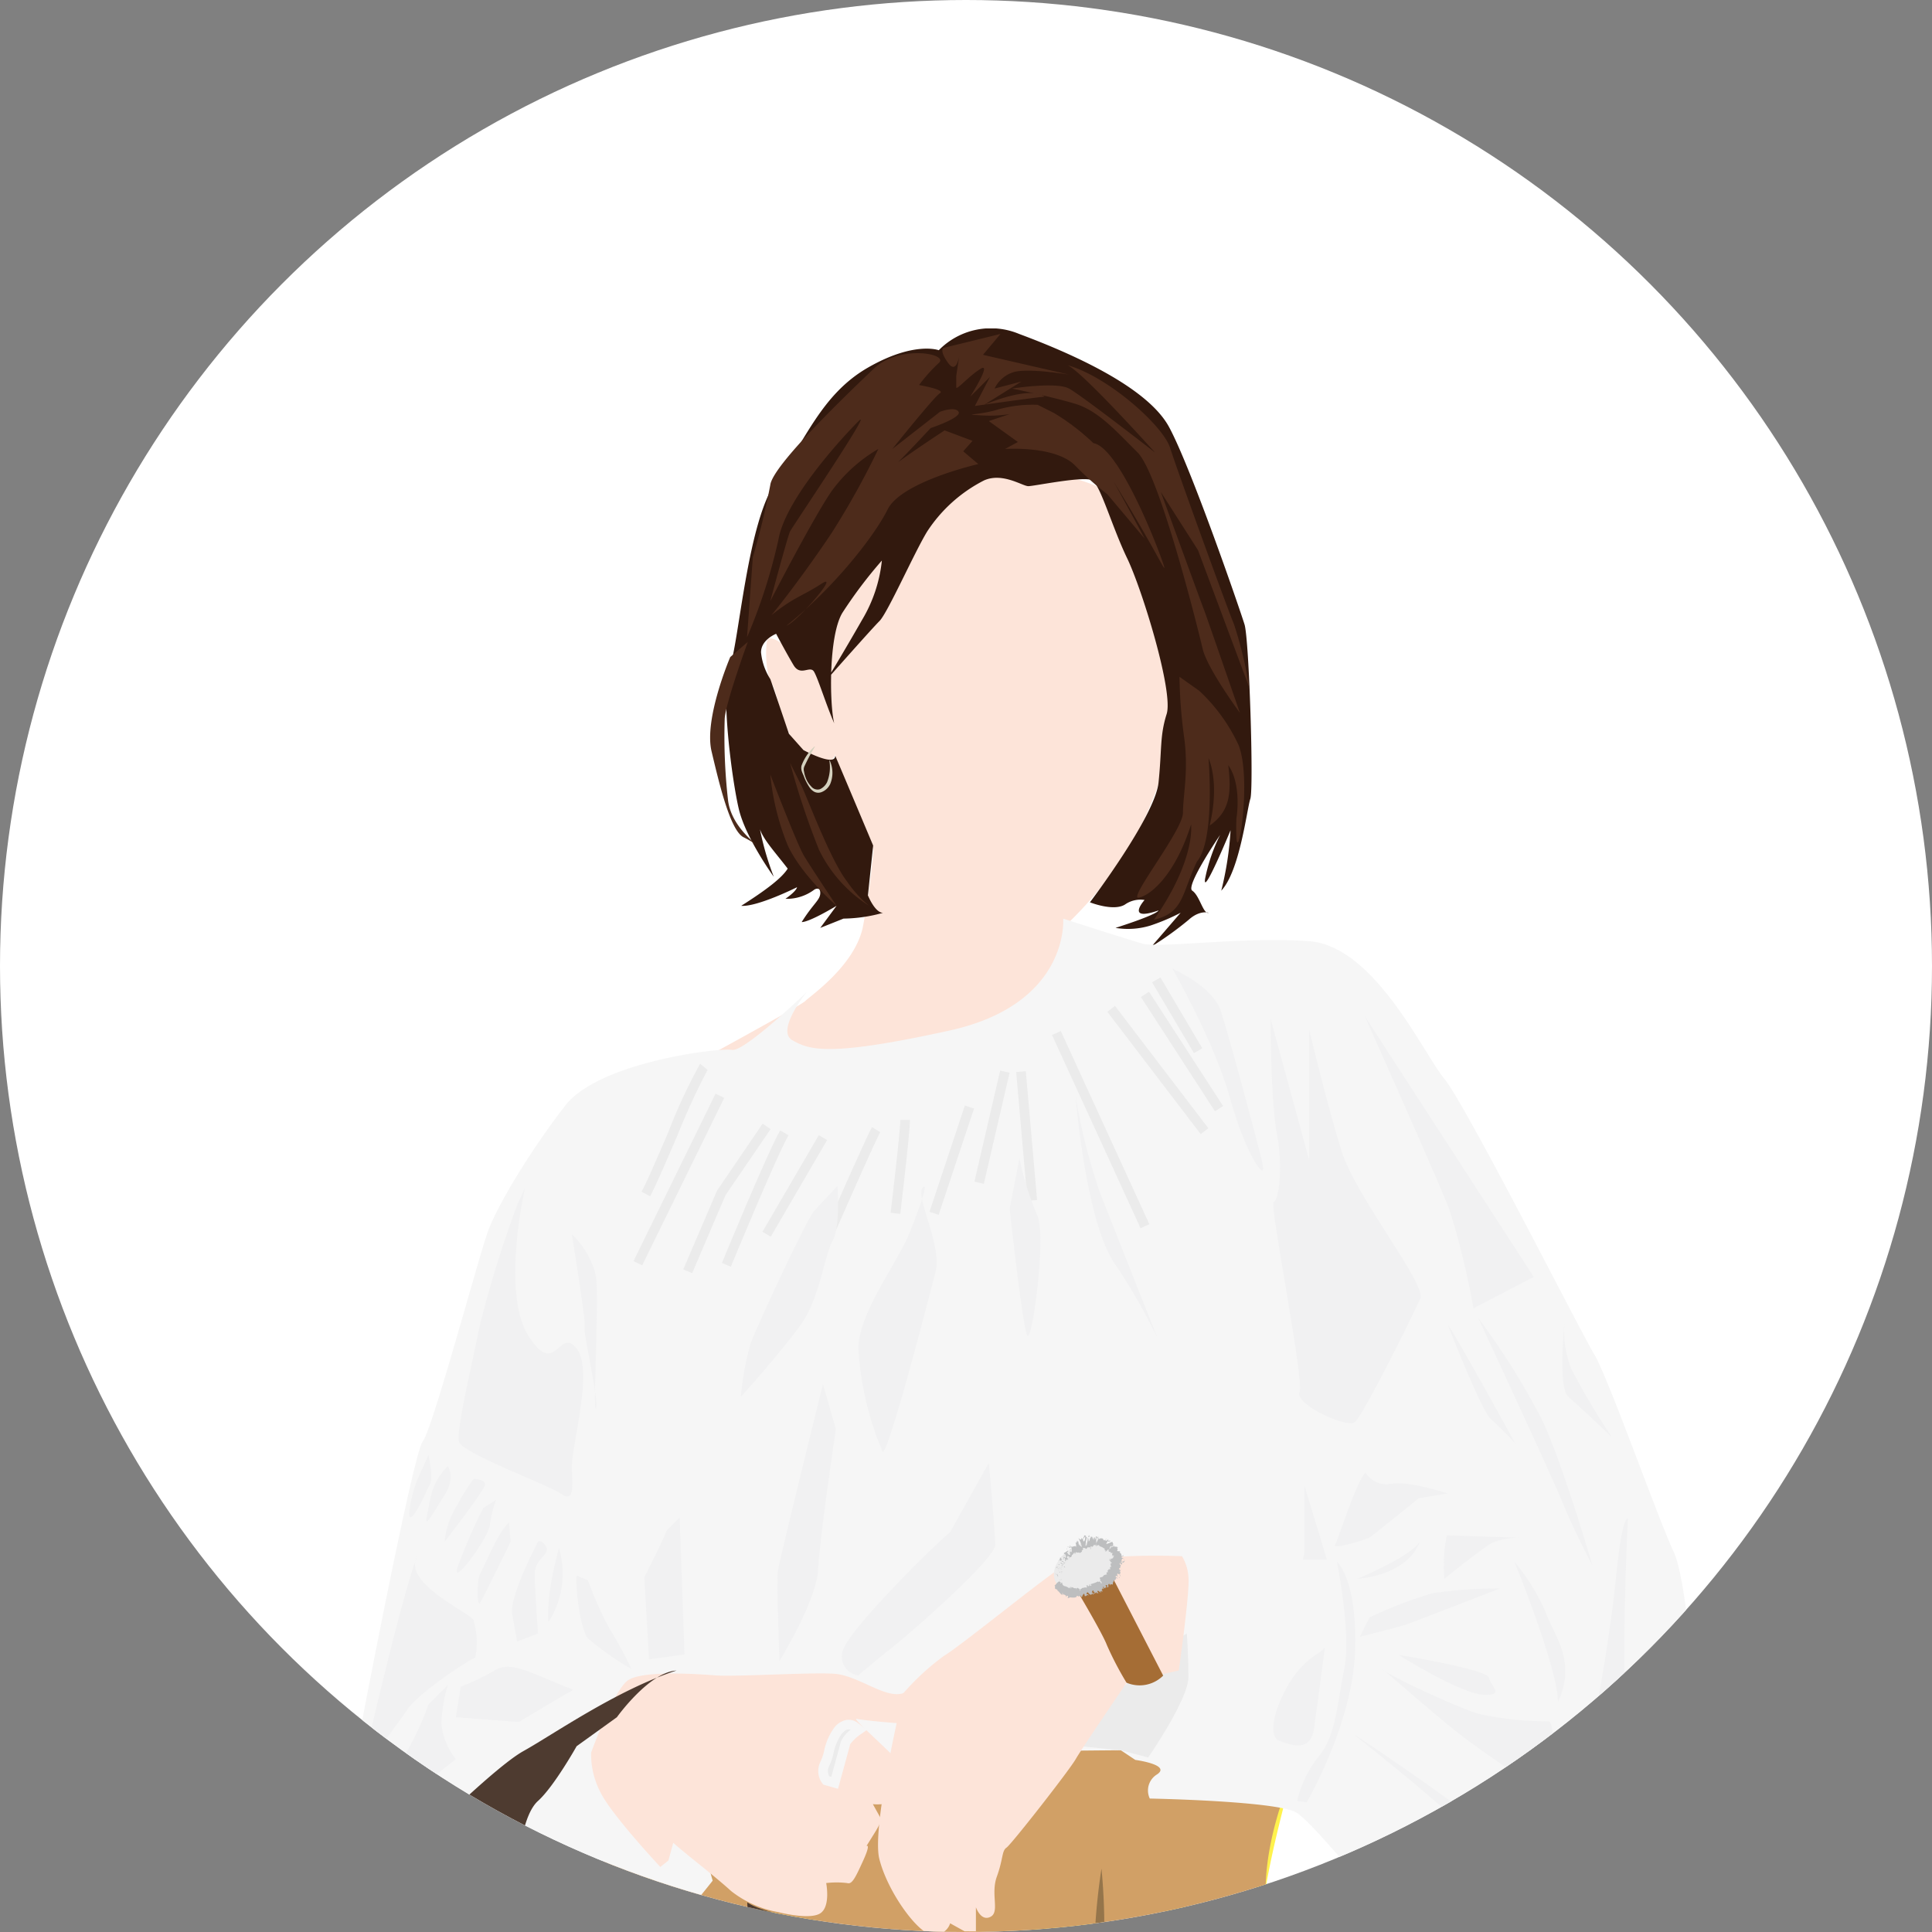 <svg xmlns="http://www.w3.org/2000/svg" xmlns:xlink="http://www.w3.org/1999/xlink" width="200" height="200" viewBox="0 0 200 200">
  <rect x="0" y="0" width="200" height="200" fill="#808080" stroke="none"/>
  <defs>
    <clipPath id="clip-path">
      <circle id="楕円形_134" data-name="楕円形 134" cx="100" cy="100" r="100" transform="translate(978 3137)" fill="#f7f7f5"/>
    </clipPath>
    <clipPath id="clip-path-2">
      <rect id="長方形_25498" data-name="長方形 25498" width="164.653" height="501.623" fill="none"/>
    </clipPath>
    <clipPath id="clip-path-4">
      <rect id="長方形_25482" data-name="長方形 25482" width="69.199" height="24.62" transform="translate(36.259 143.923)" fill="none"/>
    </clipPath>
    <clipPath id="clip-path-5">
      <rect id="長方形_25483" data-name="長方形 25483" width="7.5" height="118" transform="translate(84.026 178.936)" fill="none"/>
    </clipPath>
    <clipPath id="clip-path-6">
      <rect id="長方形_25484" data-name="長方形 25484" width="10" height="128.001" transform="translate(95.526 325.435)" fill="none"/>
    </clipPath>
    <clipPath id="clip-path-7">
      <rect id="長方形_25485" data-name="長方形 25485" width="4.497" height="126.001" transform="translate(46.526 316.935)" fill="none"/>
    </clipPath>
    <clipPath id="clip-path-8">
      <rect id="長方形_25486" data-name="長方形 25486" width="1.069" height="17" transform="translate(83.241 159.436)" fill="none"/>
    </clipPath>
    <clipPath id="clip-path-9">
      <rect id="長方形_25487" data-name="長方形 25487" width="102" height="275.333" transform="translate(25.526 178.269)" fill="none"/>
    </clipPath>
  </defs>
  <g id="グループ_13637" data-name="グループ 13637" transform="translate(-266 -3071)">
    <circle id="楕円形_137" data-name="楕円形 137" cx="100" cy="100" r="100" transform="translate(266 3071)" fill="#fff"/>
    <g id="マスクグループ_58" data-name="マスクグループ 58" transform="translate(-712 -66)" clip-path="url(#clip-path)">
      <g id="グループ_13983" data-name="グループ 13983" transform="translate(1008 3171)">
        <g id="グループ_13982" data-name="グループ 13982" clip-path="url(#clip-path-2)">
          <g id="グループ_13981" data-name="グループ 13981">
            <g id="グループ_13980" data-name="グループ 13980" clip-path="url(#clip-path-2)">
              <path id="パス_55825" data-name="パス 55825" d="M81.506,57.181s-2.346,9.386-1.624,10.83,1.985,5.6,5.595,5.776,9.205,3.068,9.205,3.068L91.794,108.8l-13.537,5.054L49.739,86.782l-9.928-9.566s13-7.039,13.538-7.581,5.053-3.61,5.956-7.581a78.332,78.332,0,0,0,1.263-10.107Z" fill="#fde4d9"/>
              <path id="パス_55826" data-name="パス 55826" d="M56.192,39.809a14.924,14.924,0,0,0-1.94-4.287c-1.083-1.263-4.693-4.512-4.874-3.068s0,3.61.542,4.332,1.263,5.956,3.249,6.858,1.263,1.444,2.707,1.083.316-4.918.316-4.918" fill="#fde4d9"/>
              <path id="パス_55827" data-name="パス 55827" d="M71.4,14.524s4.813.481,6.979.481,7.461,1.926,8.423,3.249,4.332,8.664,4.693,12.033a38.144,38.144,0,0,1-.12,11.672A40.5,40.5,0,0,1,87.4,52.909a41.61,41.61,0,0,1-7.22,9.025,11.087,11.087,0,0,1-6.257.963c-2.768-.481-10.83-2.888-13.477-8.9s-3.986-9.761-3.986-9.761-.827-6.965-.707-8.77,0-6.738.241-7.219,3.85-5.656,6.257-8.784,8.664-5.175,9.145-4.934" fill="#fde4d9"/>
              <path id="パス_55828" data-name="パス 55828" d="M67.187,2.25A7.547,7.547,0,0,1,75.49.565c5.174,1.926,13.236,5.415,15.523,9.627s7.34,18.892,7.821,20.456.963,16.967.6,18.05-1.083,7.46-3.009,9.506a33.729,33.729,0,0,0,.963-6.257S94.5,58.926,94.743,57a18.036,18.036,0,0,1,1.564-4.572S92.7,57.722,93.419,58.2,94.5,60.37,94.983,60.49s-.6-.481-1.925.722a33.808,33.808,0,0,1-3.85,2.768l3.008-3.49a21.34,21.34,0,0,1-3.129,1.324,7.887,7.887,0,0,1-3.61.24s4.212-1.323,4.453-1.805c-3.49,1.2-1.444-1.083-1.444-1.083a2.791,2.791,0,0,0-2.046.482c-1.2.722-3.61-.241-3.61-.241s6.739-8.9,7.1-12.394.12-4.813.842-7.1-2.527-12.875-4.091-16.124-2.768-7.581-3.61-8.062-6.017.6-6.618.6-2.648-1.444-4.573-.6a15.324,15.324,0,0,0-5.9,5.295c-1.324,2.165-4.091,8.423-4.934,9.265S55.635,36.3,55.635,36.3s1.685-2.767,3.61-6.136a14.967,14.967,0,0,0,2.046-6.137A46.563,46.563,0,0,0,57.2,29.445c-1.444,2.406-1.324,9.506-.843,11.431-.842-1.925-1.684-4.693-2.1-5.355s-1.384.542-2.106-.661-1.805-3.249-1.805-3.249-1.565.6-1.565,1.925a6.262,6.262,0,0,0,.963,2.767c.181.482,1.925,5.656,1.925,5.656l1.5,1.685s3.294,1.79,3.294.586c.722,1.685,3.925,9.3,3.925,9.3l-.541,5.159s.722,1.805,1.564,1.805a15.792,15.792,0,0,1-4.091.6l-2.407.962L56.6,59.768s-2.768,1.685-3.61,1.685c1.2-1.926,1.925-2.287,1.925-3.009s-.6-.361-.6-.361a4.753,4.753,0,0,1-3.009.963c1.2-.842,1.2-1.2,1.2-1.2s-4.092,2.045-5.776,1.925c2.647-1.685,4.211-2.888,4.813-3.851-1.564-2.045-3.008-3.489-3.008-4.813A29.281,29.281,0,0,0,50.1,56.76s-2.888-3.971-3.61-6.979S44.565,37.507,45.528,35.1s1.805-15.041,4.813-19.253,4.693-9.025,9.506-11.792,7.34-1.8,7.34-1.8" fill="#32190e"/>
              <path id="パス_55829" data-name="パス 55829" d="M90.17,16.931s4.212,11.552,4.452,12.153,3.73,10.71,3.73,10.71-3.369-4.573-3.85-6.618S90.05,15.126,87.763,12.84s-4.091-4.332-6.5-5.054-6.5-1.564-6.5-1.564,4.572-.722,5.9,0,8.9,6.618,8.9,6.618-7.34-8.183-9.024-9.025c4.211,1.2,9.867,6.257,10.589,8.543S96.908,28.6,97.751,30.649a41.223,41.223,0,0,1,1.564,6.5l-5.3-14.2Z" fill="#4d2b1b"/>
              <path id="パス_55830" data-name="パス 55830" d="M94.141,37.507a18.08,18.08,0,0,1,4.091,5.656c1.083,2.888.361,8.9,0,9.867s-.241-2.287-.241-2.287.6-3.489-.842-5.535c.361,3.009.121,4.813-1.925,6.257,1.083-4.572-.12-6.979-.12-6.979s.722,8.423-1.2,10.71c-1.564,3.249-1.323,5.294-4.452,6.016,3.369-4.813,3.971-8.3,3.851-9.867-1.685,5.295-4.212,7.34-5.415,7.581s4.572-6.979,4.572-8.784.6-4.332.121-7.822a50.9,50.9,0,0,1-.482-6.257Z" fill="#4d2b1b"/>
              <path id="パス_55831" data-name="パス 55831" d="M52.988,47.374c.722,1.564,3.008,7.7,4.693,9.867a12.2,12.2,0,0,0,2.286,2.527,14.318,14.318,0,0,1-5.174-5.776,79.794,79.794,0,0,1-3.008-9.025Z" fill="#4d2b1b"/>
              <path id="パス_55832" data-name="パス 55832" d="M49.739,46.171s2.768,7.22,3.49,8.423S56.6,59.768,56.6,59.768s-3.61-3.128-5.054-6.257a25.944,25.944,0,0,1-1.805-7.34" fill="#4d2b1b"/>
              <path id="パス_55833" data-name="パス 55833" d="M83.191,11.877A23.277,23.277,0,0,0,79.1,8.748l-1.685-.842a13.311,13.311,0,0,0-4.091.481c-1.925.6-3.851.482-1.925.6a13.353,13.353,0,0,0,3.128-.12l-2.166.722,3.009,2.166-1.324.722s5.174-.361,7.22,1.684a32.038,32.038,0,0,0,3.369,3.009l3.851,4.572s-4.092-7.7-4.332-7.7c5.054,8.062,6.377,11.07,6.377,10.709s-4.452-12.394-7.34-12.875" fill="#4d2b1b"/>
              <path id="パス_55834" data-name="パス 55834" d="M71.278,14.043l-1.564-1.324.962-1.083-2.888-1.083s-5.9,3.851-6.016,4.332,4.572-4.572,4.572-4.572,3.249-1.083,2.888-1.685-1.925,0-1.925,0l-4.933,3.851S66.705,7.064,67.307,6.7s-2.166-.842-2.166-.842a16.7,16.7,0,0,1,2.046-2.287c1.083-.962-4.091-1.925-6.739.6S49.979,14.163,49.739,16.209a76.475,76.475,0,0,1-1.805,7.46l-.6,8.3a57.03,57.03,0,0,0,3.249-10.107c.722-4.212,6.618-10.59,8.3-12.274s-6.859,10.95-7.1,11.431-2.046,7.22-2.046,7.22,4.452-8.664,6.377-11.431a15.739,15.739,0,0,1,4.814-4.332,83.386,83.386,0,0,1-4.814,8.663c-2.406,3.61-5.053,7.1-6.257,8.544,2.407-1.925,3.129-1.925,5.174-3.249s-2.526,3.971-3.61,4.332c4.814-3.851,9.025-9.145,10.469-12.033s9.386-4.693,9.386-4.693" fill="#4d2b1b"/>
              <path id="パス_55835" data-name="パス 55835" d="M45.594,34.018s-2.733,6.377-1.936,9.747,1.936,8.182,3.3,8.9a11.977,11.977,0,0,1,1.936,1.2s-3.189-2.045-3.531-5.053a58.31,58.31,0,0,1-.341-8.424c.113-1.684,2.391-7.941,2.391-7.941Z" fill="#4d2b1b"/>
              <path id="パス_55836" data-name="パス 55836" d="M68.992,4.9l.361-2.407s-.241,2.407-1.2,1.083-.482-1.564-.482-1.564l5.9-1.444L71.76,2.732l8.9,2.046s-4.332-.722-5.776-.241a3.23,3.23,0,0,0-1.925,1.685L75.731,5.5,71.88,7.906s4.693-2.045,6.257-.842c-1.323.12-7.22.963-7.22.963l1.565-3.009L70.436,7.064s2.286-3.61,1.083-2.888S68.992,6.462,68.992,6.1Z" fill="#4d2b1b"/>
              <path id="パス_55837" data-name="パス 55837" d="M54.356,43.294a21.547,21.547,0,0,0-1.093,2.056.8.8,0,0,0-.031.517,2.787,2.787,0,0,0,.146.566,2.542,2.542,0,0,0,.6.984.838.838,0,0,0,.914.277,1.544,1.544,0,0,0,.727-.723,4.169,4.169,0,0,0,.236-2.239l.034-.011a3.026,3.026,0,0,1,.064,2.415,1.639,1.639,0,0,1-.95.879.926.926,0,0,1-.69-.04,1.389,1.389,0,0,1-.484-.428,5.474,5.474,0,0,1-.571-1.068c-.117-.377-.4-.717-.287-1.212a4.964,4.964,0,0,1,1.353-1.995Z" fill="#d4d1bf"/>
              <path id="パス_55838" data-name="パス 55838" d="M53.526,481.6s.833,7.333,3.167,8.667,11.166,3.333,15,2.166a24.711,24.711,0,0,0,7.166-3.833l-.666-5.833Z" fill="#694c33"/>
              <path id="パス_55839" data-name="パス 55839" d="M68.36,456.6s-7.667,8.167-9.5,11-8.667,11.167-5,16.333,2.333,3.834,5.833,4.5,9.834,1.334,12.5,1,6.5-1.333,7.334-3.333,2.25-6.167,2.25-7.167-.292.125.125-3.375c.484-4.07,4.958-4.625,5.458-8.291s-1.667-13.209-2.333-14.709S68.36,456.6,68.36,456.6" fill="#59402b"/>
              <path id="パス_55840" data-name="パス 55840" d="M68.443,439.435s4,15.667.667,19.667-6,8.833-8.334,11.833,1.917,7.75,8.25,5.75c3.277-1.035,6.305-.307,8.75-3.75a42.526,42.526,0,0,0,4.667-8.333c.333-1.667,2.667-26.5,2.667-26.5Z" fill="#fde4d9"/>
              <path id="パス_55841" data-name="パス 55841" d="M109.526,446.269c-.333,1.333,3.333,16,3.333,16l-.666,13.667s26,11.333,28,11.333,12.333-3.667,12.666-4.667-2-4.333-4.666-6.333S123.526,457.6,122.526,449.6s-2.667-6.333-2.667-6.333Z" fill="#fde4d9"/>
              <path id="パス_55842" data-name="パス 55842" d="M109.4,478.748s.375,3.25,1.062,4.187,10.688,4,11,4.063,8.75,2.313,9.313,2.688,3.937,3.812,3.937,3.812a3.818,3.818,0,0,0,1.125,2.937c1.25,1,9.188,5.188,12.125,5.188s11.563-3.188,12.938-3.813,2.75-.437,3.312-2-1.187-3.874-1.187-3.874Z" fill="#694c33"/>
              <path id="パス_55843" data-name="パス 55843" d="M110.693,460.435s-1,10.167-1.667,13.167.5,7,.5,7,18.334,4.833,20.5,7.833,8,8.833,10,9.167,8.667,1.833,11.834,1,8-2,9.833-3,4.5-1.834,1.833-5.834-5.666-8.166-9.5-11-12.666-7-12.666-7,11.833,7.5,8,8.667-16.5,2-19.167.667-13.167-9.167-15.333-12.5a60.548,60.548,0,0,1-4.167-8.167" fill="#59402b"/>
              <g id="グループ_13964" data-name="グループ 13964" opacity="0.7">
                <g id="グループ_13963" data-name="グループ 13963">
                  <g id="グループ_13962" data-name="グループ 13962" clip-path="url(#clip-path-4)">
                    <path id="パス_55844" data-name="パス 55844" d="M102.624,168.543l-2.321-1.16c-2.862-1.431-10.927-4.844-13.815-3.495a18.748,18.748,0,0,1-10.794,1.791c-1.43-.239-7.115-.425-12.611-.6-7.3-.24-11.8-.4-12.694-.658-1.17-.335-8.413,1.813-12.7,3.243l-.635.212L36.259,145.2l69.2-1.272-.2.66c-2.561,8.3-5.6,20.614-4.354,22.02Zm-65.33-22.367L38,166.5c2.826-.927,11-3.518,12.661-3.047.837.24,7.007.442,12.451.62,5.784.19,11.247.369,12.743.618a17.778,17.778,0,0,0,10.206-1.71c3.244-1.512,10.857,1.72,13.65,3.011-.523-4.406,3.158-17.018,4.383-21.045Z" fill="#ffec00"/>
                  </g>
                </g>
              </g>
              <path id="パス_55845" data-name="パス 55845" d="M68.9,457.685c-.875.5-2.875,5.75-5.5,8.625s-4.375,4.625-4.375,4.625-.25-1.5,1.375-3.875,8.5-9.375,8.5-9.375" fill="#725338"/>
              <path id="パス_55846" data-name="パス 55846" d="M81.026,146.185s11.75.5,14.75,1.25,8.75.5,8.75.5-3.75,7.5-3.5,14.5,6.25,27,8,32,7,28.25,6.75,31.25.5,48.75.25,51.75,1,52.5,3,57.5,5,30.5,5.5,37,6,78,6,82c-8.5,4-25.5,2.5-28,1a38.079,38.079,0,0,0-14.5-4.5c-6-.5-25.5-3-30-3.5a33.662,33.662,0,0,1-9.5-3s-18.5,0-20-3.5c.5-8.5,4-87,2-108s-2-87.5-5-96.5,9-91.5,9-91.5Z" fill="#d1a066"/>
              <g id="グループ_13967" data-name="グループ 13967" opacity="0.75">
                <g id="グループ_13966" data-name="グループ 13966">
                  <g id="グループ_13965" data-name="グループ 13965" clip-path="url(#clip-path-5)">
                    <path id="パス_55847" data-name="パス 55847" d="M84.026,178.935c.831,9.82,1.552,19.647,2.257,29.476L88.274,237.9l1.761,29.508.8,14.758.693,14.766L90.344,282.2l-1.077-14.742-1.989-29.492-1.759-29.508c-.545-9.838-1.074-19.678-1.493-29.524" fill="#816742"/>
                  </g>
                </g>
              </g>
              <g id="グループ_13970" data-name="グループ 13970" opacity="0.75">
                <g id="グループ_13969" data-name="グループ 13969">
                  <g id="グループ_13968" data-name="グループ 13968" clip-path="url(#clip-path-6)">
                    <path id="パス_55848" data-name="パス 55848" d="M95.526,325.435c1.039,10.651,1.969,21.31,2.882,31.97l2.616,31.991,2.385,32.009,1.111,16.011,1.006,16.019-1.494-15.981-1.389-15.989-2.615-31.991-2.384-32.009c-.753-10.673-1.49-21.347-2.118-32.03" fill="#816742"/>
                  </g>
                </g>
              </g>
              <g id="グループ_13973" data-name="グループ 13973" opacity="0.75">
                <g id="グループ_13972" data-name="グループ 13972">
                  <g id="グループ_13971" data-name="グループ 13971" clip-path="url(#clip-path-7)">
                    <path id="パス_55849" data-name="パス 55849" d="M46.526,316.935c.84,10.491,1.557,20.991,2.237,31.492s1.259,21.01,1.815,31.521l.324,7.891q.08,1.971.11,3.955c.027.646,0,1.349-.026,2.046-.052.664-.154,1.275-.209,1.941-.524,5.224-.919,10.475-1.41,15.712l-1.383,15.723-1.458,15.719c.595-10.508,1.311-21.007,2.075-31.5q.553-7.877,1.271-15.742c.048-.645.156-1.336.2-1.982.012-.618.036-1.23,0-1.9q-.043-1.964-.132-3.934L49.58,380,48,348.471l-.775-15.765Z" fill="#816742"/>
                  </g>
                </g>
              </g>
              <path id="パス_55850" data-name="パス 55850" d="M106.526,198.935s8,59.5,7,67,1,36.5,1,36.5" fill="#8a6e47"/>
              <g id="グループ_13976" data-name="グループ 13976" opacity="0.75">
                <g id="グループ_13975" data-name="グループ 13975">
                  <g id="グループ_13974" data-name="グループ 13974" clip-path="url(#clip-path-8)">
                    <path id="パス_55851" data-name="パス 55851" d="M84.026,159.435a64.155,64.155,0,0,1,.249,8.516,63.469,63.469,0,0,1-.749,8.484,63.64,63.64,0,0,1-.25-8.515,64.479,64.479,0,0,1,.75-8.485" fill="#816742"/>
                  </g>
                </g>
              </g>
              <g id="グループ_13979" data-name="グループ 13979" opacity="0.65">
                <g id="グループ_13978" data-name="グループ 13978">
                  <g id="グループ_13977" data-name="グループ 13977" clip-path="url(#clip-path-9)">
                    <path id="パス_55852" data-name="パス 55852" d="M29.526,248.435s4.5,27.5,5,37,7,67.5,7,73.5-8.5,18-8.5,18-2.5-77-3.5-85-4-51.5-4-51.5Z" fill="#c8925a"/>
                    <path id="パス_55853" data-name="パス 55853" d="M107.526,330.269s-12,34-7.333,42,14,10.667,16,22S127.526,453.6,127.526,453.6s-1.333-79.333-4-94.666-11-73.334-8.333-105.334-1-39-1-39l-10.667-36.333s3.333,88.667,3.333,94.333,5,39.667,5,41.667-4.333,16-4.333,16" fill="#c8925a"/>
                    <path id="パス_55854" data-name="パス 55854" d="M46.86,395.269c-2,5-1.333,17.667-4,28s-6.667,20.333-8,20.333a101.4,101.4,0,0,0,14-1.666Z" fill="#c8925a"/>
                  </g>
                </g>
              </g>
              <path id="パス_55855" data-name="パス 55855" d="M53.526,68.685s-6.5,6.25-7.75,6-13.75,1.25-17.25,5.75-7,10.25-8,13-5.75,20.5-6.75,21.75-6.25,28.75-6.25,28.75-5.25,20.25-5.25,22.5.75,9.25,1.25,10,3.5,9,6.25,12.25,14.75,7,14.75,7,8-16.75,9.25-18,4.75-11,6-12.25,4-4.75,4-4.75-3.25-10.75,0-12,42.25-1.5,42.25-1.5l1.5,1s3.75.5,2.25,1.5a1.947,1.947,0,0,0-.75,2.5s13.5.25,15.25,1.5,5.25,5.75,6.5,6.75,7.75,5.25,7.75,5.25,5.5,6,7.25,6.75,1.5-1.5,3.75-.75,9.5,2,10.5.5,7.5-16.75,6.75-19.25-1.75-22.5-3.5-26.25-6.75-18-8.25-20.5-13.25-25.75-15.5-28.5-7.25-13.75-14-14.25-15.5.75-17.25.25-8.215-2.59-8.215-2.59.715,8.84-11.785,11.59-14.5,2-16.25,1,1.5-5,1.5-5" fill="#f6f6f6"/>
              <path id="パス_55856" data-name="パス 55856" d="M37.3,89.837l-.883-.471c.584-1.093,1.692-3.67,2.763-6.161a56.166,56.166,0,0,1,3.3-7.09l.767.64A73.094,73.094,0,0,0,40.1,83.6c-1.129,2.626-2.195,5.106-2.8,6.237" fill="#ebebeb"/>
              <rect id="長方形_25488" data-name="長方形 25488" width="19.305" height="1" transform="translate(35.58 96.551) rotate(-63.896)" fill="#ebebeb"/>
              <path id="パス_55857" data-name="パス 55857" d="M41.653,97.8l-.92-.394,3.5-8.166,4.713-6.919.826.564-4.666,6.833Z" fill="#ebebeb"/>
              <path id="パス_55858" data-name="パス 55858" d="M45.655,97.126l-.924-.381c.191-.464,4.694-11.39,6.028-13.724l.868.5c-1.3,2.279-5.925,13.5-5.972,13.609" fill="#ebebeb"/>
              <rect id="長方形_25489" data-name="長方形 25489" width="11.577" height="0.999" transform="matrix(0.504, -0.864, 0.864, 0.504, 48.926, 93.516)" fill="#ebebeb"/>
              <path id="パス_55859" data-name="パス 55859" d="M56.484,93.47l-.916-.4c.171-.389,4.185-9.539,4.7-10.391l.858.515c-.4.661-3.483,7.643-4.638,10.277" fill="#ebebeb"/>
              <path id="パス_55860" data-name="パス 55860" d="M63.189,91.662l-.992-.119c.01-.083,1-8.319,1-9.607h1c0,1.348-.963,9.385-1,9.726" fill="#ebebeb"/>
              <rect id="長方形_25490" data-name="長方形 25490" width="11.595" height="1" transform="translate(66.22 91.445) rotate(-71.583)" fill="#ebebeb"/>
              <rect id="長方形_25491" data-name="長方形 25491" width="11.805" height="1.001" transform="translate(70.872 88.322) rotate(-76.949)" fill="#ebebeb"/>
              <rect id="長方形_25492" data-name="長方形 25492" width="1" height="13.385" transform="translate(75.195 76.979) rotate(-4.998)" fill="#ebebeb"/>
              <rect id="長方形_25493" data-name="長方形 25493" width="0.999" height="22.001" transform="translate(78.905 73.144) rotate(-24.624)" fill="#ebebeb"/>
              <rect id="長方形_25494" data-name="長方形 25494" width="1" height="15.934" transform="translate(84.629 70.738) rotate(-37.35)" fill="#ebebeb"/>
              <rect id="長方形_25495" data-name="長方形 25495" width="1.001" height="14.1" transform="translate(88.106 69.208) rotate(-32.941)" fill="#ebebeb"/>
              <rect id="長方形_25496" data-name="長方形 25496" width="1" height="8.518" transform="translate(89.263 67.69) rotate(-30.578)" fill="#ebebeb"/>
              <path id="パス_55861" data-name="パス 55861" d="M138.526,123.185c-.75,0-1.25,6.5-1.5,8.5s-2,15.25-3.5,16.25,0,3,0,3l4.75,16.5s3-11.5,1-16.25-.75-28-.75-28" fill="#f1f1f2"/>
              <path id="パス_55862" data-name="パス 55862" d="M111.276,71.185s7.5,16.75,8.75,20a78.573,78.573,0,0,1,2.5,10.25l6.25-3.25Z" fill="#f1f1f2"/>
              <path id="パス_55863" data-name="パス 55863" d="M126.776,127.685s4.5,11,4.5,14.5c2-4.25-.5-7-1.25-9.25a21.543,21.543,0,0,0-3.25-5.25" fill="#f1f1f2"/>
              <path id="パス_55864" data-name="パス 55864" d="M110.526,129.435s6-2.5,6.5-4c-1.25,3.75-6.5,4-6.5,4" fill="#f1f1f2"/>
              <path id="パス_55865" data-name="パス 55865" d="M119.776,124.935a15.47,15.47,0,0,0-.25,4.5s4-3.25,5-3.75a7.7,7.7,0,0,1,2.75-.5Z" fill="#f1f1f2"/>
              <path id="パス_55866" data-name="パス 55866" d="M111.776,133.435a44.621,44.621,0,0,1,6.5-2.5,45.7,45.7,0,0,1,7-.5s-9,3.5-9.75,3.75-4.75,1.25-4.75,1.25Z" fill="#f1f1f2"/>
              <path id="パス_55867" data-name="パス 55867" d="M113.151,138.81c.5.625,8.125,4.125,10,4.625a32.793,32.793,0,0,0,7.125.75c.875-.125.375,6.875.375,7.5s-7.25-4.375-9.5-6.125-8-6.75-8-6.75" fill="#f1f1f2"/>
              <path id="パス_55868" data-name="パス 55868" d="M110.151,145.56c.375.125,14.75,9.875,15.625,11.5s6.25,6.75,5.875,8.625a1.663,1.663,0,0,1-2,1.5s-5.5-9.125-7.75-11.625-11.75-10-11.75-10" fill="#f1f1f2"/>
              <path id="パス_55869" data-name="パス 55869" d="M107.151,136.56c-.625.75-2.25,1.125-3.875,4s-1.875,5.25-.875,5.625,3.25,1.375,3.625-1.25,1.125-8.375,1.125-8.375" fill="#f1f1f2"/>
              <path id="パス_55870" data-name="パス 55870" d="M108.4,127.685s1.5,7.375.75,11.125-.875,6.875-2.625,9a11.769,11.769,0,0,0-2.25,4.625l1,.125s4.75-8.125,5-15.625-1.875-9.25-1.875-9.25" fill="#f1f1f2"/>
              <path id="パス_55871" data-name="パス 55871" d="M114.776,137.31s9.25,1.5,9.375,2.375,1.75,1.875-.625,1.75-8.75-4.125-8.75-4.125" fill="#f1f1f2"/>
              <path id="パス_55872" data-name="パス 55872" d="M111.36,118.435c-1,1-2.833,7-3.167,7.5s3.167-.5,3.667-.833,5-4,5-4l3-.5s-4-1.334-5.833-1a2.546,2.546,0,0,1-2.667-1.167" fill="#f1f1f2"/>
              <path id="パス_55873" data-name="パス 55873" d="M105.026,119.769v6.667a2.419,2.419,0,0,1-.167,1h2.5Z" fill="#f1f1f2"/>
              <path id="パス_55874" data-name="パス 55874" d="M119.86,103.1s3.5,9,4.5,9.833a32.836,32.836,0,0,1,2.5,2.5s-5.833-10.666-7-12.333" fill="#f1f1f2"/>
              <path id="パス_55875" data-name="パス 55875" d="M123.026,102.435s7.833,16.833,8.833,19.333,3,6.334,3,6.334-3-10.334-5.166-15a75.4,75.4,0,0,0-6.667-10.667" fill="#f1f1f2"/>
              <path id="パス_55876" data-name="パス 55876" d="M132.026,102.269s-.833,7.333.333,8.333,4.5,4.167,4.5,4.167a74.923,74.923,0,0,1-4.166-7,10.634,10.634,0,0,1-.667-5.5" fill="#f1f1f2"/>
              <path id="パス_55877" data-name="パス 55877" d="M90.693,136.435,80.026,146.6l6,.583,2.834.75s4.166-6,4.166-8.333-.166-4.5-.166-4.5Z" fill="#ebebeb"/>
              <path id="パス_55878" data-name="パス 55878" d="M13.693,118.1a13.1,13.1,0,0,0-1.333,4.5c0,1.833,1.833-2.333,2.166-3s-.166-3-.166-3Z" fill="#f1f1f2"/>
              <path id="パス_55879" data-name="パス 55879" d="M16.36,117.769c-1.833,1.833-1.833,3.667-2.167,5.167s.667-.334,1.834-2.167.333-3,.333-3" fill="#f1f1f2"/>
              <path id="パス_55880" data-name="パス 55880" d="M19.026,119.1a18.411,18.411,0,0,0-1.667,2.667,8.636,8.636,0,0,0-1.333,3.833s4-5.167,4.167-5.833-1.167-.667-1.167-.667" fill="#f1f1f2"/>
              <path id="パス_55881" data-name="パス 55881" d="M20.026,122.1a56.9,56.9,0,0,0-2.667,6.167c-.666,2.166,3.167-3,3.334-4.334a13.517,13.517,0,0,1,.666-2.666Z" fill="#f1f1f2"/>
              <path id="パス_55882" data-name="パス 55882" d="M22.693,123.6c-1.167,1-2.667,4.833-3,5.333s-.333,3.5,0,3S22.86,125.6,22.86,125.6Z" fill="#f1f1f2"/>
              <path id="パス_55883" data-name="パス 55883" d="M25.693,125.6s-3,5.667-2.667,7.5.5,2.833.5,2.833l2.167-.833s-.333-4.5-.333-6.167,1.666-2,1.166-2.833-.833-.5-.833-.5" fill="#f1f1f2"/>
              <path id="パス_55884" data-name="パス 55884" d="M27.86,126.269a36.089,36.089,0,0,0-1,4.833c-.167,1.834-.167,3.167,0,2.667a9.17,9.17,0,0,0,1-7.5" fill="#f1f1f2"/>
              <path id="パス_55885" data-name="パス 55885" d="M29.693,129.1c-.167.833.333,5.5,1.167,6.5a29.022,29.022,0,0,0,4.5,3.167,36.868,36.868,0,0,0-2.167-4A37.132,37.132,0,0,1,30.86,129.6Z" fill="#f1f1f2"/>
              <path id="パス_55886" data-name="パス 55886" d="M7.36,149.6c.667-1,3.833-5.167,4.833-6.667s5.834-4.833,7-5.333a7.828,7.828,0,0,0-.166-3.833c0-.667-7.5-3.834-5.834-6.667-1.666,4.167-5.833,22.5-5.833,22.5" fill="#f1f1f2"/>
              <path id="パス_55887" data-name="パス 55887" d="M14.36,142.435a30.933,30.933,0,0,1-3.667,7.167c-2,2.5-4,4-3.333,4.5s0,2,3-.5,6.833-5.5,6.833-5.5a6.921,6.921,0,0,1-1.5-3.667,16.22,16.22,0,0,1,.667-4Z" fill="#f1f1f2"/>
              <path id="パス_55888" data-name="パス 55888" d="M17.693,140.6l-.5,3.167,6.5.5s5-3,5.667-3.334c-5-2-6.5-3-8.167-2a23.2,23.2,0,0,1-3.5,1.667" fill="#f1f1f2"/>
              <path id="パス_55889" data-name="パス 55889" d="M24.526,161.269s-3.333,3-3.167,4.5c2.334-2.5,5.167-3.667,6-3.5-2.333-1.167-2.833-1-2.833-1" fill="#f1f1f2"/>
              <path id="パス_55890" data-name="パス 55890" d="M29.526,170.1s.167-2.667-1.667.5-1.166,4.167-1.833,5.833,2.667-1.166,3-1.666,0-2,1-3.667a21.609,21.609,0,0,1,3.5-3.833Z" fill="#f1f1f2"/>
              <path id="パス_55891" data-name="パス 55891" d="M34.36,160.435c-2,1.333-3.167,4.167-3,4.667s3.333,2.166,3.333,2.166a11.289,11.289,0,0,0,1-2.666,31.062,31.062,0,0,0-1.333-4.167" fill="#f1f1f2"/>
              <path id="パス_55892" data-name="パス 55892" d="M30.026,166.6s-3.5-.333-4.333,2.5-2.167,6.667-2.167,6.667,2.333-7.5,3.833-7.834a7.247,7.247,0,0,1,3.167.167Z" fill="#f1f1f2"/>
              <path id="パス_55893" data-name="パス 55893" d="M21.776,169.185c0,.5-.875,4.625-1.375,5.25s-.625,1.875,1,1.25,0-1.75,1.75-3.625-.5-5.875-.5-5.875Z" fill="#f1f1f2"/>
              <path id="パス_55894" data-name="パス 55894" d="M91.36,66.269s4.333,7.5,6,13.5,3.833,8.833,3.333,6.667S97.193,73.1,96.36,70.6s-5-4.333-5-4.333" fill="#f1f1f2"/>
              <path id="パス_55895" data-name="パス 55895" d="M23.526,90.769A118.587,118.587,0,0,0,19.693,103.1c-.834,4.167-2.5,11-2.167,12.167s9.333,4.5,10.5,5.333,1.333,0,1.167-2.333,2.333-10.333.5-12.667-2.167,3.167-5-1.333-.334-15.333-.334-15.333Z" fill="#f1f1f2"/>
              <path id="パス_55896" data-name="パス 55896" d="M29.193,93.769s1.5,9.167,1.333,9.667,1.5,7.666,1.167,8.333.333-11.333,0-13.667a8.687,8.687,0,0,0-2.5-4.333" fill="#f1f1f2"/>
              <path id="パス_55897" data-name="パス 55897" d="M101.526,71.435s0,8.5.667,12,.166,6.833-.334,7,3.167,18.333,2.667,19.667,4.833,3.666,5.667,3.166,6.166-11.333,6.833-12.833-6.667-10.5-8.167-15.333-3.333-12.5-3.333-12.5V86.1Z" fill="#f1f1f2"/>
              <path id="パス_55898" data-name="パス 55898" d="M64.36,93.1c-1.167,3.333-5.5,8.667-5.5,12.5a31.968,31.968,0,0,0,2.5,10.667c.5.666,4.833-16,5.5-18.667s-2.167-7.833-1.333-8.667S64.36,93.1,64.36,93.1" fill="#f1f1f2"/>
              <path id="パス_55899" data-name="パス 55899" d="M54.36,91.269c-.667.5-6,12-6.667,13.833a29.787,29.787,0,0,0-1,5.5s4.5-5,6.334-7.666,2.333-7,3.166-8.5.5-5.667.5-5.667Z" fill="#f1f1f2"/>
              <path id="パス_55900" data-name="パス 55900" d="M74.526,91.1s1.333,12.5,1.833,13.167,2-10.5,1-12.5a32.659,32.659,0,0,1-1.833-5.834Z" fill="#f1f1f2"/>
              <path id="パス_55901" data-name="パス 55901" d="M81.36,79.6s1,12.667,4,17.167a60.553,60.553,0,0,1,4.5,7.833s-4.5-11.333-6-15.167a61.348,61.348,0,0,1-2.5-9.833" fill="#f1f1f2"/>
              <path id="パス_55902" data-name="パス 55902" d="M68.36,124.6c-2.167,1.833-10,9.667-11,12a1.957,1.957,0,0,0,1.5,2.833s1.333-1.166,3.833-3.166,10.334-9,10.334-10.334-.667-8.5-.667-8.5Z" fill="#f1f1f2"/>
              <path id="パス_55903" data-name="パス 55903" d="M55.193,109.269s-4.5,18.167-4.667,19.333.167,9.334.167,9.334,3.833-6.167,4-9.5,1.833-14.5,1.833-14.5Z" fill="#f1f1f2"/>
              <path id="パス_55904" data-name="パス 55904" d="M39.026,124.435c-1,2.333-2.333,4.833-2.333,4.833l.5,8.5,3.666-.5-.5-14.166Z" fill="#f1f1f2"/>
              <path id="パス_55905" data-name="パス 55905" d="M39.193,158.6l-.833.667s-5-5.334-6.167-7.667a8.483,8.483,0,0,1-1-4.167s2.333-6.5,3.833-7.5,6.834-.666,9-.5,9.834-.333,12.334-.166,5.333,2.666,7.166,2,3.834-.334,3.5.166-2.5,3-3.166,3-4.5-.333-5.167-.5,3.833,3.667,4.667,4.834,1,2.5,0,3.333a4.991,4.991,0,0,1-3,.667l.833,1.5s.167.166-.667,1.5l-.833,1.333s.5-.333-.333,1.5-1.167,2.5-1.667,2.333a9.18,9.18,0,0,0-2.167,0s.5,2.5-.666,3.167-4.334-.167-4.334-.167a10.964,10.964,0,0,1-4.833-2.166c-1.833-1.667-4.5-3.667-6-5" fill="#fde4d9"/>
              <path id="パス_55906" data-name="パス 55906" d="M92.36,127.1s-10.167-.5-13,1.5-10,7.833-11.667,8.833a25.585,25.585,0,0,0-4.166,3.834s-3.334,13.833-2.5,17.166,3.833,7.5,5.333,7.834a1.732,1.732,0,0,0,2-1.167l1.5.833h1.167v-2.5s.5,1.5,1.5,1,0-2.333.666-4.166.5-2.667,1-3,6.5-8,7.167-9.167,5.333-8,5.333-8l5.334-1.167s1.166-8.166,1-9.666a4.706,4.706,0,0,0-.667-2.167" fill="#fde4d9"/>
              <path id="パス_55907" data-name="パス 55907" d="M81.193,129.935s3,5,3.5,6.333a33.769,33.769,0,0,0,2,3.834,3.342,3.342,0,0,0,3.583-.667l-5.416-10.5Z" fill="#a56d35"/>
              <path id="パス_55908" data-name="パス 55908" d="M87.973,140.468a3.462,3.462,0,0,1-1.323-.264l-.032-.013-.02-.032a33.329,33.329,0,0,1-2.009-3.851c-.49-1.309-3.461-6.266-3.491-6.316l-.076-.125,3.895-1.062.041.08,5.454,10.574-.059.057a3.456,3.456,0,0,1-2.38.952m-1.2-.455a3.188,3.188,0,0,0,1.737.187,3.274,3.274,0,0,0,1.632-.789L84.8,129.066,81.365,130c.477.8,2.973,5,3.433,6.226a32.726,32.726,0,0,0,1.972,3.783" fill="#a56d35"/>
              <path id="パス_55909" data-name="パス 55909" d="M79.289,129.788c.6,1.163,2.452,1.4,4.126.532s2.542-2.519,1.938-3.682-2.452-1.4-4.126-.532-2.542,2.519-1.938,3.682" fill="#ebebeb"/>
              <path id="パス_55910" data-name="パス 55910" d="M79.824,129.495c0,.02.089-.034.106-.04-.029-.014-.13.052-.106.04" fill="#bdbebf"/>
              <path id="パス_55911" data-name="パス 55911" d="M79.5,129.273l.044,0a.87.87,0,0,1-.112-.032.434.434,0,0,0,.068.035" fill="#bdbebf"/>
              <path id="パス_55912" data-name="パス 55912" d="M79.474,128.941c-.176.031.021.126-.029.185l-.039.014.146.01c-.036-.061-.129-.157-.078-.209" fill="#bdbebf"/>
              <path id="パス_55913" data-name="パス 55913" d="M79.871,128.809c-.07,0-.055-.039-.026.031l.018,0a.054.054,0,0,1,.008-.027" fill="#bdbebf"/>
              <path id="パス_55914" data-name="パス 55914" d="M79.863,128.836c0,.029.06-.012,0,0" fill="#bdbebf"/>
              <path id="パス_55915" data-name="パス 55915" d="M79.844,128.7a.62.62,0,0,0,.052.05c.039,0,.06-.031.085-.013-.024-.044-.065-.046-.137-.037" fill="#bdbebf"/>
              <path id="パス_55916" data-name="パス 55916" d="M79.727,128.629l.019.028c.019,0,.025-.005-.019-.028" fill="#bdbebf"/>
              <path id="パス_55917" data-name="パス 55917" d="M79.789,128.713l-.043-.056c-.029,0-.086-.011.015.025-.051-.015,0,0,.028.031" fill="#bdbebf"/>
              <path id="パス_55918" data-name="パス 55918" d="M79.759,128.733c-.041.016-.069.044-.125-.009.014.088.141.089.125.009" fill="#bdbebf"/>
              <path id="パス_55919" data-name="パス 55919" d="M79.289,128.917l-.052.039.059.034c-.029-.017.049-.074-.007-.073" fill="#bdbebf"/>
              <path id="パス_55920" data-name="パス 55920" d="M80,128.479a1.341,1.341,0,0,0-.147-.034l.03.044a.18.18,0,0,1,.117-.01" fill="#bdbebf"/>
              <path id="パス_55921" data-name="パス 55921" d="M79.856,128.445l-.045-.069c-.022.04,0,.058.045.069" fill="#bdbebf"/>
              <path id="パス_55922" data-name="パス 55922" d="M79.535,128.576l.113.111-.111-.128Z" fill="#bdbebf"/>
              <path id="パス_55923" data-name="パス 55923" d="M80.074,128.319l.069.06-.1-.1Z" fill="#bdbebf"/>
              <path id="パス_55924" data-name="パス 55924" d="M80.11,128.205c.054.051.123.035.152.073,0-.032-.037-.086-.073-.136.014.039-.007.059-.079.063" fill="#bdbebf"/>
              <path id="パス_55925" data-name="パス 55925" d="M80.141,128.063a.452.452,0,0,0,.049.079.256.256,0,0,0-.049-.079" fill="#bdbebf"/>
              <path id="パス_55926" data-name="パス 55926" d="M79.859,128.3a.234.234,0,0,0,.117.008l-.107-.026Z" fill="#bdbebf"/>
              <path id="パス_55927" data-name="パス 55927" d="M79.866,128.286h0c.012-.018.021-.031.024-.037l-.027.036" fill="#bdbebf"/>
              <path id="パス_55928" data-name="パス 55928" d="M79.856,128.308l0,0c-.011,0-.015,0,0,0" fill="#bdbebf"/>
              <path id="パス_55929" data-name="パス 55929" d="M79.662,128.468c-.047-.046-.084-.132-.193-.1.062.044.123.026.193.1" fill="#bdbebf"/>
              <path id="パス_55930" data-name="パス 55930" d="M79.723,128.28l-.041.044a.215.215,0,0,1,.091.039Z" fill="#bdbebf"/>
              <path id="パス_55931" data-name="パス 55931" d="M79.7,128.242l.02.039.017-.016Z" fill="#bdbebf"/>
              <path id="パス_55932" data-name="パス 55932" d="M80.008,128.092A.093.093,0,0,1,80,128a.183.183,0,0,0-.077.067c.027.021.073.061.087.03" fill="#bdbebf"/>
              <path id="パス_55933" data-name="パス 55933" d="M79.928,128.181l0-.007c-.01,0-.013,0,0,.007" fill="#bdbebf"/>
              <path id="パス_55934" data-name="パス 55934" d="M80.162,127.748l-.018-.008.014.012Z" fill="#bdbebf"/>
              <path id="パス_55935" data-name="パス 55935" d="M79.9,128.058c-.031.011-.016.036.009.064a.1.1,0,0,1,.011-.059c-.012-.009-.021-.014-.02-.005" fill="#bdbebf"/>
              <path id="パス_55936" data-name="パス 55936" d="M80.137,127.969a.267.267,0,0,0-.07,0c.035.007.091.015.07,0" fill="#bdbebf"/>
              <path id="パス_55937" data-name="パス 55937" d="M79.955,128.179l0,.005c.024,0,.013,0,0-.005" fill="#bdbebf"/>
              <path id="パス_55938" data-name="パス 55938" d="M79.955,128.179a.352.352,0,0,0-.045-.058.128.128,0,0,0,.015.052l.03.006" fill="#bdbebf"/>
              <path id="パス_55939" data-name="パス 55939" d="M79.678,127.252c.073.065.1.179-.022.171.022.1.315.247.488.317a.175.175,0,0,1-.079-.133c-.054-.018-.179.034-.221-.061.007-.1.066-.036.133-.035-.12-.048-.072-.193-.224-.294v.1c-.024-.016-.041-.066-.075-.065" fill="#bdbebf"/>
              <path id="パス_55940" data-name="パス 55940" d="M80.074,127.823l0,.026a.307.307,0,0,1,.155.012.227.227,0,0,0-.067-.109l-.077.086Z" fill="#bdbebf"/>
              <path id="パス_55941" data-name="パス 55941" d="M80.014,127.936c-.084-.072-.09-.147-.208-.18-.03.068.051.092.07.153.033-.112.035.059.127.021A.137.137,0,0,1,80,128a.25.25,0,0,1,.07-.023H80.06c-.014,0-.022-.007-.013-.007v0l-.032-.026c.034-.015.026.011.032.026l.013.01h0a.839.839,0,0,1,.01-.123c-.025.011-.044.036-.057.087" fill="#bdbebf"/>
              <path id="パス_55942" data-name="パス 55942" d="M79.272,128.234a.049.049,0,0,1,.025.005c-.01-.013-.017-.019-.025-.005" fill="#bdbebf"/>
              <path id="パス_55943" data-name="パス 55943" d="M79.351,128.207c.011.014.049.036.029.06-.039.013-.049-.018-.083-.028.021.027.052.083.12.049l-.011-.013a.349.349,0,0,1,.208-.029,1.092,1.092,0,0,0-.263-.039" fill="#bdbebf"/>
              <path id="パス_55944" data-name="パス 55944" d="M79.657,128.031a.712.712,0,0,1,0-.113l-.108,0,.051.023c-.044.042.022.062.058.088" fill="#bdbebf"/>
              <path id="パス_55945" data-name="パス 55945" d="M80.211,127.771l.085.077-.1-.138Z" fill="#bdbebf"/>
              <path id="パス_55946" data-name="パス 55946" d="M80.274,127.67l.074.065-.026-.061Z" fill="#bdbebf"/>
              <path id="パス_55947" data-name="パス 55947" d="M85.986,128.341l.013.046a.093.093,0,0,0-.013-.046" fill="#bdbebf"/>
              <path id="パス_55948" data-name="パス 55948" d="M86.07,128.066l-.046-.018c.023.019.041.029.046.018" fill="#bdbebf"/>
              <path id="パス_55949" data-name="パス 55949" d="M82.839,126.235c.052.084.108.225.092.115l-.024-.107a.046.046,0,0,1-.068-.008" fill="#bdbebf"/>
              <path id="パス_55950" data-name="パス 55950" d="M85.019,126.165l.012-.034-.093.056Z" fill="#bdbebf"/>
              <path id="パス_55951" data-name="パス 55951" d="M85.357,125.866l.006.1a.228.228,0,0,0-.006-.1" fill="#bdbebf"/>
              <path id="パス_55952" data-name="パス 55952" d="M85.326,129.705l.055.107c.045-.055-.018-.067-.055-.107" fill="#bdbebf"/>
              <path id="パス_55953" data-name="パス 55953" d="M81.183,126.818a.189.189,0,0,0,.109.009c-.07-.034-.147-.091-.109-.009" fill="#bdbebf"/>
              <path id="パス_55954" data-name="パス 55954" d="M84.916,127.911a.113.113,0,0,0,.057.04.078.078,0,0,0-.057-.04" fill="#bdbebf"/>
              <path id="パス_55955" data-name="パス 55955" d="M81.38,126.777l-.029-.013a.1.1,0,0,1-.059.063c.051.024.1.032.088-.05" fill="#bdbebf"/>
              <path id="パス_55956" data-name="パス 55956" d="M80.515,131.365l-.009-.016c0,.014,0,.016.009.016" fill="#bdbebf"/>
              <path id="パス_55957" data-name="パス 55957" d="M79.871,129.8a.088.088,0,0,1,.031.025c0-.01-.007-.019-.031-.025" fill="#bdbebf"/>
              <path id="パス_55958" data-name="パス 55958" d="M80.634,127.35c-.014.022,0,.011,0,0" fill="#bdbebf"/>
              <path id="パス_55959" data-name="パス 55959" d="M80.242,127.134a.115.115,0,0,0-.029-.045.2.2,0,0,1,.029.045" fill="#bdbebf"/>
              <path id="パス_55960" data-name="パス 55960" d="M81.31,126.049h0c-.018-.015-.015-.012,0,0" fill="#bdbebf"/>
              <path id="パス_55961" data-name="パス 55961" d="M80.571,127.34a.152.152,0,0,0,.047,0,.128.128,0,0,0-.047,0" fill="#bdbebf"/>
              <path id="パス_55962" data-name="パス 55962" d="M80.61,127.374l-.023.008c.011.015.02.021.023-.008" fill="#bdbebf"/>
              <path id="パス_55963" data-name="パス 55963" d="M80.657,127.322a.066.066,0,0,1-.039.019.037.037,0,0,1,.016.009l.023-.028" fill="#bdbebf"/>
              <path id="パス_55964" data-name="パス 55964" d="M83.2,130.785l-.01-.007c-.013.054,0,.042.01.007" fill="#bdbebf"/>
              <path id="パス_55965" data-name="パス 55965" d="M83.583,125.1l0,.005,0,0Z" fill="#bdbebf"/>
              <path id="パス_55966" data-name="パス 55966" d="M83.716,125.026c-.069.129-.1.111-.133.079l.012.314Z" fill="#bdbebf"/>
              <path id="パス_55967" data-name="パス 55967" d="M85.742,128.967l.131-.032c.086.173-.007.222.158.21-.284-.169.144-.356-.162-.509l.091-.026c-.01.014.007.025,0,.039.2-.048-.194-.176-.1-.295.041-.039.1-.059.127-.013-.014-.046-.025-.09-.044-.137.015-.031.07-.007.055.025l.018-.184.009,0a1.557,1.557,0,0,1-.141-.142c.055-.035.031.028.074.025l-.067-.111a.114.114,0,0,1,.142.137c.351-.037-.071-.1.152-.28l.03.106c.2-.045.145-.133.263-.258-.058.039-.315.225-.389.1.028-.03.04-.074-.028-.137.121,0,.092-.061.085-.138H86.3c-.045-.086-.131-.074-.207-.117,0-.094.125-.13.225-.169,0-.163-.182.136-.236-.04.038-.135-.056-.215-.185-.322.019-.1.1-.018.129-.062l-.149-.028c0-.018.034-.027.054-.032-.072-.04-.151.055-.228-.015-.16.058.141-.3-.1-.3.022-.05.09-.041.137-.083a.618.618,0,0,0-.384-.058l0-.155c-.033.144-.206.159-.344.2l-.05.134-.141-.012c.008-.028.051-.063.11-.1l-.041.015c.008-.073.082-.131.166-.175l-.032.105a.92.92,0,0,0,.248-.178.108.108,0,0,1-.064,0,.132.132,0,0,0,.053-.041c.008-.015-.028,0-.073.014l.094-.155-.053.047a1.349,1.349,0,0,0-.085-.211c-.225.057-.453.226-.645.214.1-.1.1-.188.171-.327-.024.174.177.011.26.1-.04-.048.007-.1.035-.117l-.251.035c.061-.111,0-.105-.021-.177-.069.24-.2.1-.3.142.025-.081.072-.155.156-.1-.036-.215-.229.222-.27.043.023,0,.03.019.052-.018-.073.055-.179-.035-.131-.1l.023,0c-.14-.08-.459-.1-.5.108a2.8,2.8,0,0,1,.069-.291,5.476,5.476,0,0,0-.321.687c.036-.18-.027-.622.106-.715a.108.108,0,0,0-.158,0c.024.027.047.268.014.282-.08-.206-.055-.109-.165-.284.036.04-.007.326-.059.317a2.42,2.42,0,0,1,.013-.313l-.133.282a.531.531,0,0,0-.04-.315c.018.054-.125,0-.162.035l.066.06c-.166-.027-.118.4-.261.411.008-.06,0-.361-.089-.383a3.655,3.655,0,0,1-.128.84l-.039-.076-.067.112a3.21,3.21,0,0,1,.148-.9c-.071-.055-.033-.093-.123-.071-.047-.071.029-.124.056-.132a2.14,2.14,0,0,0-.226-.006c.045.162-.123.2-.08.336l.185-.222c.039.163-.027.5-.165.5-.052-.056-.05-.3-.066-.349-.006.058-.106.143-.13.108l.035-.105c-.1-.035-.064.253-.2.13-.035,0-.169-.175-.142-.078a3.29,3.29,0,0,1,.333.868,1.737,1.737,0,0,1-.273-.193c-.1-.12-.057-.362-.145-.466a.277.277,0,0,1,0,.128c-.047-.023-.039-.137-.1-.09.053.162-.149.043.021.146-.049.071-.085,0-.16.041a.67.67,0,0,1,.05.445.377.377,0,0,0-.073-.1,1.982,1.982,0,0,0-.355.085c-.032-.03-.115-.04-.128-.117,0,.036.011.093-.021.12-.148-.081.068-.07-.078-.188.046.087-.022.178-.038.262.1.119.129-.052.151-.135a.766.766,0,0,1,.086.575c-.056.1-.114-.088-.112-.054-.186.084.088.395-.129.366-.135-.066-.171-.2-.243-.272.038-.094.159-.016.2-.055l-.1-.006c-.006-.053.022-.116.07-.1-.118-.062-.289.19-.478.22.008.052,0,.118.058.142l.025-.046c.106.05.033.17.113.167,0,.1.042.233-.062.251l-.122-.094c.034.03.106.022.09-.029.024.073-.247-.043-.128.123l.121.028c.01.1.087.259,0,.283.136.072,0-.025.164.052-.2-.113.127-.128-.09-.232.187.1.128-.007.3.069-.037-.035-.085-.052-.026-.077-.008-.014-.017-.031-.022-.042h0l-.006,0c0-.007-.005-.008,0,0a.208.208,0,0,1-.075-.033c-.062-.107.02-.169,0-.238.045-.007.027.054.079.08l-.022-.1c.079.08.195.076.174.183l.06-.047c.075.02.138,0,.139-.056.043,0,0-.155.025-.065l.055-.129.018.022c.106-.049.105-.3.332-.19.021-.044.041-.1.115-.1l.057.079c.03-.056.181.021.156-.08.158.209.243-.05.346-.036l-.043-.12c.06-.017.1-.072.162-.142l-.04-.1c.04-.106.192.017.291-.014,0,.044-.025.039-.051.018.18.22.222-.245.375-.078.021-.045.044-.034.068-.009l-.006.007h.012l.046.053a.213.213,0,0,0-.04-.054.215.215,0,0,0,.081-.057l.027.119.007,0c.036.041.02-.059-.007-.148a.263.263,0,0,0,.037-.075c.043.191.084-.073.133.131.016-.107.158-.08.177-.293,0,.028.011.041-.007.043.039.024.075.048.111-.012l.011.153.092-.2a.251.251,0,0,1,0,.267c.13-.17.1-.063.221-.228l-.019.1c.035,0,.114-.118.122-.034.043.187.386.12.487.359.1-.279.015.157.124-.041-.022.065-.021.11-.074.15.117-.02.045.157.205.033-.033.061-.075.072-.091.11.013-.009.056-.034.039,0s-.045.039-.072.057c.071.03.207-.12.344-.268-.024.106,0,.109.12.041-.032.06-.061.125-.121.1.028.027.053.209.186.113-.024.032.021.043.039.042.032.071.023.083.076.139l.012-.03c.188-.067.069.039.114.086l-.019.007c-.074.181.1.036-.019.219l.113-.04c.253-.048-.108.162-.009.219l.064-.04c.091.043-.328.164-.365.195-.022.009-.035-.012-.051-.022-.155.1.156,0,.191.084-.084.013-.215-.017-.231.029-.061.009.26.168.092.222.066,0,.132-.012.176.037.009.071-.279.1-.092.208a.111.111,0,0,1-.052,0c.034.06.031.174.124.245-.394-.124.05.379-.3.205l-.059.142-.031-.024c-.067.071-.018.146.038.229-.035.005-.054-.03-.069-.043-.146.077-.137.091-.073.31l-.1-.069c.034.078-.282.03-.279.231a.131.131,0,0,1-.028-.051c-.022.225-.5,0-.268.379l-.021.156c.138-.062.1.17.195.192-.034.059-.2-.014-.16-.078l.022.011c-.116-.2-.2.041-.286-.1a3.084,3.084,0,0,1-.768.28l.1.154-.089.028c-.04-.03-.085-.12-.023-.136-.071-.084-.067.119-.054.157-.147-.023-.034-.216-.072-.206l-.043.031.019.016c-.012.085.012.16-.064.181-.059-.016-.062-.1-.082-.1,0-.012-.012-.016-.03,0l-.111.018.087.124c-.027.083-.107.025-.007.165-.147-.21-.444.025-.51-.045a.2.2,0,0,1-.213.126c.025.025.061.186-.021.176-.009-.335-.158-.134-.231-.369.061.16-.2.047-.116.27-.064-.027-.006-.125-.053-.2-.149.132-.311-.092-.475-.077-.011.043.008.114-.041.172l-.048-.231c-.036.016-.087.243-.111.077,0,.039,0,.1-.026.1a1.106,1.106,0,0,0-.462-.223.341.341,0,0,1-.252-.415c-.036.086-.061.076-.081.054,0,.029-.08.073-.122.116a1.89,1.89,0,0,1,.044-.205c-.154.083-.079-.106-.224-.034l.047.022c-.193.041-.3.3-.5.437.219-.065-.085.411.258.311-.008.059-.075.036-.1.088.1-.046.149-.032.186.064l-.023.012c.214.135.245.274.48.467l.031-.117c.047.04.045.076.06.115.133-.138-.152-.075-.012-.231-.026.256.373.154.347.42.089.027.011-.139.1-.113l.005.078.045-.087c.053.032.063.127.052.189-.013-.009-.045.009-.062.01.06.1.227.011.248.045l-.08-.061c.254-.015.552.094.783-.06l-.018-.056c.168-.1.14.056.327,0l-.006.014a.155.155,0,0,1,.131-.09c-.04.072.1.112.051.194.172-.139.083-.1.167-.325l.044.087c.025-.089.02-.131.1-.176-.056.1.087.125.026.247.241.151.233-.261.4-.005.014-.272-.2-.088-.167-.157a.133.133,0,0,1,.081-.2c.057-.012.194.284.346.231-.015,0-.01.022-.026.026.08.043.079-.125.185-.051-.019-.159.091-.026.028-.214l-.116.1c.059-.08.039-.317.2-.265a.319.319,0,0,1-.021.141c.06.041.052-.065.113-.027.071.189-.141.109-.168.28.072.062.1-.194.143.02-.046-.272.16-.033.171-.268l.045.11c.007-.024.015-.09.044-.1l.016.162c.021-.155.208.03.25-.078-.156.091-.1-.1-.207-.148.112-.242.255.214.447.04-.022.032-.147,0-.129-.072a.341.341,0,0,1,.188.044c.126-.112-.085-.09-.065-.19.123.092.035-.094.066-.17l.067.1c.2-.039-.1-.231.084-.249l.042.177.044-.087.067.122c.016-.14.053-.136.152-.163-.07-.054-.127-.179-.067-.23.088.02.05.109.126.02.029.073.069.169-.043.113.021.034.028.075.048.108.1.028.131-.086.162-.114a.069.069,0,0,1-.053.009l.016-.238c.05.016.059.057.068.1.017-.032,0-.089.027-.13.057.08.13.151.106.234l.046-.193c.037.023.143.021.153.062.108-.031.025-.292.157-.338a.088.088,0,0,1-.01-.068c.09-.072.254-.082.224-.277l.19.035c.03-.113-.244-.038-.2-.221.022-.135.152.041.218.028-.041-.106-.143-.286.04-.32.01.05-.028.064-.035.1m.344-1.338c.022.028.093.092.019.105-.133-.046-.065-.061-.019-.105m-1.051-1.759c.04-.022.049.015.044.071-.024-.007-.039-.031-.044-.071m-4.252,1.221,0-.006c.064.01.04,0,0,.006m-.1.016a.075.075,0,0,0,.029.042c-.015-.028,0-.043.021-.051-.025-.021-.047-.029-.05.009m1.928,3.036.027.024c-.027.046-.026.012-.027-.024" fill="#bdbebf"/>
              <path id="パス_55968" data-name="パス 55968" d="M85.316,125.9a.242.242,0,0,1-.037.055.053.053,0,0,0,.037-.055" fill="#bdbebf"/>
              <path id="パス_55969" data-name="パス 55969" d="M85.315,129.685l0,0,.014.018Z" fill="#bdbebf"/>
              <path id="パス_55970" data-name="パス 55970" d="M81.508,125.441a.133.133,0,0,1,.064.042.054.054,0,0,0-.064-.042" fill="#bdbebf"/>
              <path id="パス_55971" data-name="パス 55971" d="M80.49,127.573l.015-.06c-.014.023-.04.011-.064.008.022.018.059.039.049.052" fill="#bdbebf"/>
              <path id="パス_55972" data-name="パス 55972" d="M79.588,127.513c.007.016-.01.017,0,.033l.048.029c.02-.034,0-.083-.045-.062" fill="#bdbebf"/>
              <path id="パス_55973" data-name="パス 55973" d="M80.157,127.342c-.079-.064-.078-.011-.09.034l0-.006c.1.1.092.037.085-.028" fill="#bdbebf"/>
              <path id="パス_55974" data-name="パス 55974" d="M80.063,127.386a.058.058,0,0,1-.023.032c.041.04.019,0,.023-.032" fill="#bdbebf"/>
              <path id="パス_55975" data-name="パス 55975" d="M80.641,127.233c-.031-.007.078.1.043.08.07.11-.012-.2-.043-.08" fill="#bdbebf"/>
              <path id="パス_55976" data-name="パス 55976" d="M79.884,127.148l.1.07-.059-.086Z" fill="#bdbebf"/>
              <path id="パス_55977" data-name="パス 55977" d="M80.2,126.953l-.074.027a.049.049,0,0,1,.017.044c.033-.029.084-.045.057-.071" fill="#bdbebf"/>
              <path id="パス_55978" data-name="パス 55978" d="M80.138,127.024a.054.054,0,0,0-.025.056.112.112,0,0,0,.025-.056" fill="#bdbebf"/>
              <path id="パス_55979" data-name="パス 55979" d="M79.923,127.049l.034,0L80,127.02Z" fill="#bdbebf"/>
              <path id="パス_55980" data-name="パス 55980" d="M80.81,126.493l.045-.073c-.016-.04-.049-.051-.064-.02,0,.036-.014.065.019.093" fill="#bdbebf"/>
              <path id="パス_55981" data-name="パス 55981" d="M80.412,126.355c.034.007.051.029.086.054l-.09-.126Z" fill="#bdbebf"/>
              <path id="パス_55982" data-name="パス 55982" d="M80.59,126.184c-.018-.04.035-.171-.051-.1.016.04-.034.117.051.1" fill="#bdbebf"/>
              <path id="パス_55983" data-name="パス 55983" d="M81.781,125.792l-.019.009.091.238Z" fill="#bdbebf"/>
              <path id="パス_55984" data-name="パス 55984" d="M82.756,124.937c-.117-.048-.007.159-.113.1-.017.063.086.05.067.105.055-.073.1-.037.046-.2" fill="#bdbebf"/>
              <path id="パス_55985" data-name="パス 55985" d="M82.71,125.139a.269.269,0,0,0-.027.043.13.13,0,0,0,.027-.043" fill="#bdbebf"/>
              <path id="パス_55986" data-name="パス 55986" d="M79.889,129.6l.025-.06-.059.066Z" fill="#bdbebf"/>
              <path id="パス_55987" data-name="パス 55987" d="M79.685,129.625l.137-.087-.144.048c.012.005.035.015.007.039" fill="#bdbebf"/>
              <path id="パス_55988" data-name="パス 55988" d="M86.416,127.408l-.039-.006c-.042.014-.046.034-.052.074Z" fill="#bdbebf"/>
              <path id="パス_55989" data-name="パス 55989" d="M86.1,128.483l.009-.016-.149-.019Z" fill="#bdbebf"/>
              <path id="パス_55990" data-name="パス 55990" d="M85.878,129.354c.025-.027.018-.082.042-.109-.018.083-.2.018-.042.109" fill="#bdbebf"/>
              <path id="パス_55991" data-name="パス 55991" d="M58.4,144.685s-.875-.625-1.75.625-.75,2.25-1.25,3.25a1.643,1.643,0,0,0,.125,1.75l.875.25s1-3.625,1.125-4.125S58.9,145.06,58.9,145.06Z" fill="#ebebeb"/>
              <path id="パス_55992" data-name="パス 55992" d="M56.749,151.18l-1.508-.431-.1-.118a2.143,2.143,0,0,1-.189-2.294,5.215,5.215,0,0,0,.366-1.114,6.052,6.052,0,0,1,.922-2.2,2.124,2.124,0,0,1,1.352-.972,1.546,1.546,0,0,1,1.1.227l.508.382.552.413-.564.4a4.5,4.5,0,0,0-1.179,1.092c-.124.5-1.126,4.132-1.126,4.132Zm-.909-1.3.214.061c.276-1,.891-3.242.987-3.626a3,3,0,0,1,1.023-1.246c-.166-.074-.541-.132-1,.528a5.08,5.08,0,0,0-.771,1.869,6.15,6.15,0,0,1-.441,1.318,1.153,1.153,0,0,0-.009,1.1" fill="#f6f6f6"/>
              <path id="パス_55993" data-name="パス 55993" d="M47.36,162.935s.333,13.5.667,14.833S49.36,185.1,49.36,185.1s-.667.166-.667,2.5a78.7,78.7,0,0,0,1.167,8.666,14.363,14.363,0,0,1-3.333-2.5c-1.667-1.666-8.334-7.666-11.167-9.833s-4.167-5.833-5.333-5.833-5.167.333-6.667.166-1.5-.5-2.667-1.833a47.176,47.176,0,0,1-3.166-3.833,20.019,20.019,0,0,0-2-2.334S22.36,161.6,23.36,160.1s.333-1.5.333-1.5.334-4.667,2-6.167,4-5.667,4-5.667l4.167-3s3.333-4.666,6.167-4.833c-6.167,2-12.834,6.667-15.834,8.333s-10.833,9.5-10.833,9.5-5.833,0-6,2.334-.333,10.166-.333,10.166-1.834,2.834-3,4.834A36.992,36.992,0,0,0,.86,184.6a117.725,117.725,0,0,0-.833,12.5c.166,2.166,4.833,13.833,6.5,15.833s16.333,14.333,21,15.333,12.833-2,14.666-3.833,8-8.667,11.5-12.833a35.379,35.379,0,0,0,5.167-8.167s7.667-6,5.167-9.833-5.5-8.334-6.834-10.834.5-6,.5-8.5-3.666-9.5-3.666-9.5-5-.666-6.667-1.833" fill="#4e3b30"/>
              <path id="パス_55994" data-name="パス 55994" d="M2.693,195.1a5.758,5.758,0,0,1,1.615.546q.777.354,1.54.736c1.006.526,2,1.078,2.984,1.634,1.975,1.114,3.892,2.32,5.8,3.536,1.9,1.237,3.783,2.486,5.622,3.806l2.753,1.989c.9.7,1.81,1.362,2.686,2.086-1-.535-1.97-1.122-2.957-1.678L19.831,206c-1.937-1.168-3.836-2.394-5.74-3.609-1.892-1.235-3.789-2.46-5.661-3.725q-1.4-.95-2.827-1.864a16.922,16.922,0,0,0-2.91-1.7" fill="#3b2e1b"/>
              <path id="パス_55995" data-name="パス 55995" d="M15.193,196.6s7.5,5,9.5,8.833,6,9,6,9.5-1-6-3.167-8.333-12.333-10-12.333-10" fill="#44332a"/>
              <path id="パス_55996" data-name="パス 55996" d="M2.526,192.1c-2.887-2.624,5.167-17,7.5-18.167S20.693,178.1,20.693,178.1l5.5,1s2.833-1.667,3,.5.833,3.5-1.334,4.167-23.5,10-25.333,8.333" fill="#44332a"/>
              <path id="パス_55997" data-name="パス 55997" d="M24.193,188.269c-1.5.333-12.667,4-14.667,4.333s-4.166.334-2.333.834,9,3.333,9.167,4.666c1.666-4.5,3.833-6.833,5.5-7.666a5.457,5.457,0,0,0,2.333-2.167" fill="#44332a"/>
              <path id="パス_55998" data-name="パス 55998" d="M46.526,195.1s-1.333,5-.5,6.5,5.5,5,5.5,5a13.875,13.875,0,0,0,4-2.667l.333-2.166s-2.5,3.833-4.166,3-4.5-2.5-4.5-3.834.666-5.833.666-5.833l-1.333-1.333Z" fill="#44332a"/>
              <path id="パス_55999" data-name="パス 55999" d="M39.36,215.1s7.667-4,9.667-4.833A17.826,17.826,0,0,0,54.36,206.6a28.062,28.062,0,0,1,2.667-2.333,37.664,37.664,0,0,1-9.5,7.833c-6,3.5-8.167,3-8.167,3" fill="#44332a"/>
              <path id="パス_56000" data-name="パス 56000" d="M28.86,226.1c-1.9-2.705,8-2,11.5-5.167S53.693,211.6,53.693,211.6s-8.5,11.333-10.5,12.167-7-.5-9.333,1-1.833,5.833-5,1.333" fill="#44332a"/>
              <path id="パス_56001" data-name="パス 56001" d="M2.693,196.769s18.167,11,20.333,13.167,3.334,4.666,6,6-1.166,3.166,3.167,1.5A61.331,61.331,0,0,1,39.36,215.1s0,2,1.333,2.667.833,2-.333,3.167-4.334-.334-5.667-.334-6.333-1.5-8.833-1.5a14.919,14.919,0,0,1-3.667-.333s5,5.167,5.5,6.333a8.609,8.609,0,0,1,.5,2.834s-17-9-20.167-13.334S.86,201.769.526,198.769s2.167-2,2.167-2" fill="#44332a"/>
              <path id="パス_56002" data-name="パス 56002" d="M51.776,198.935c0-.875-1.75-2.25-1.75-2.25s-.75-.5,1.75-1.875,4.5-.75,5.375-1.125,3.875-2.25,4.875-1.625a5.51,5.51,0,0,0,1.625.75s-2.75-.5-4,.5-4.5.875-5.375,1.5a5.375,5.375,0,0,0-1.5,3.375c.125.5.5.5,1.5,1.875a4.226,4.226,0,0,1,1,2.125,4.328,4.328,0,0,1-2.5,2c-1.5.25-.125-2.375-.375-2.875s.75-1.25.5-1.625a3.364,3.364,0,0,0-1.125-.75" fill="#44332a"/>
              <path id="パス_56003" data-name="パス 56003" d="M49.776,184.185c3.125-1.5,3-.125,2.625-3.5s-.25-9.125-1.5-7.75-1.125,11.25-1.125,11.25" fill="#44332a"/>
              <path id="パス_56004" data-name="パス 56004" d="M53.776,181.935s-1.5-3.5-.5-6,1.5-4.625,1.25-5.25-3.125-6.25-3.125-6.25l2.625.333s2.875,7.417,3,7.917a22.655,22.655,0,0,1-.125,5c-.25.75-.5,4.5-.875,4.375a16.033,16.033,0,0,0-2.25-.125" fill="#44332a"/>
              <path id="パス_56005" data-name="パス 56005" d="M6.276,171.435a45.206,45.206,0,0,0-4.125,8.375c-2.5,6.125-1.75,6.625-1.75,6.625s3.5-6.25,5.125-9a16.956,16.956,0,0,0,1.75-6.875Z" fill="#44332a"/>
              <path id="パス_56006" data-name="パス 56006" d="M8.026,168.935a7.169,7.169,0,0,0,3,2.75s.75-1.25-.25-2a5.436,5.436,0,0,0-2.75-.75" fill="#44332a"/>
              <path id="パス_56007" data-name="パス 56007" d="M11.9,168.935c.75.875,2.75,2.375,3.5,2.125s6.5-8.375,6.5-8.375a8.2,8.2,0,0,0-4.375,1.625c-1.75,1.5-2.75,1.25-3.75,2.5s-1.875,2.125-1.875,2.125" fill="#44332a"/>
              <path id="パス_56008" data-name="パス 56008" d="M15.651,173.685c.125.375,1.25,2.625,2.25,3.125a18.739,18.739,0,0,0,2.125.875,4.749,4.749,0,0,0-.75-2.375c-.75-1.125-3.625-1.625-3.625-1.625" fill="#44332a"/>
              <path id="パス_56009" data-name="パス 56009" d="M34.276,183.935a25.413,25.413,0,0,0-2.187,1.833l-2.145,1.885c-1.421,1.26-2.877,2.493-4.245,3.778a9.027,9.027,0,0,0-.932.958l-.828,1.162c-.567.765-1.119,1.54-1.7,2.295q-1.713,2.286-3.587,4.464,1.4-2.511,2.951-4.917c.508-.809,1.046-1.6,1.569-2.4l.806-1.183a9.3,9.3,0,0,1,1.036-1.11,56.569,56.569,0,0,1,4.442-3.655,30.407,30.407,0,0,1,4.821-3.114" fill="#3b2e1b"/>
            </g>
          </g>
        </g>
      </g>
    </g>
  </g>
</svg>
